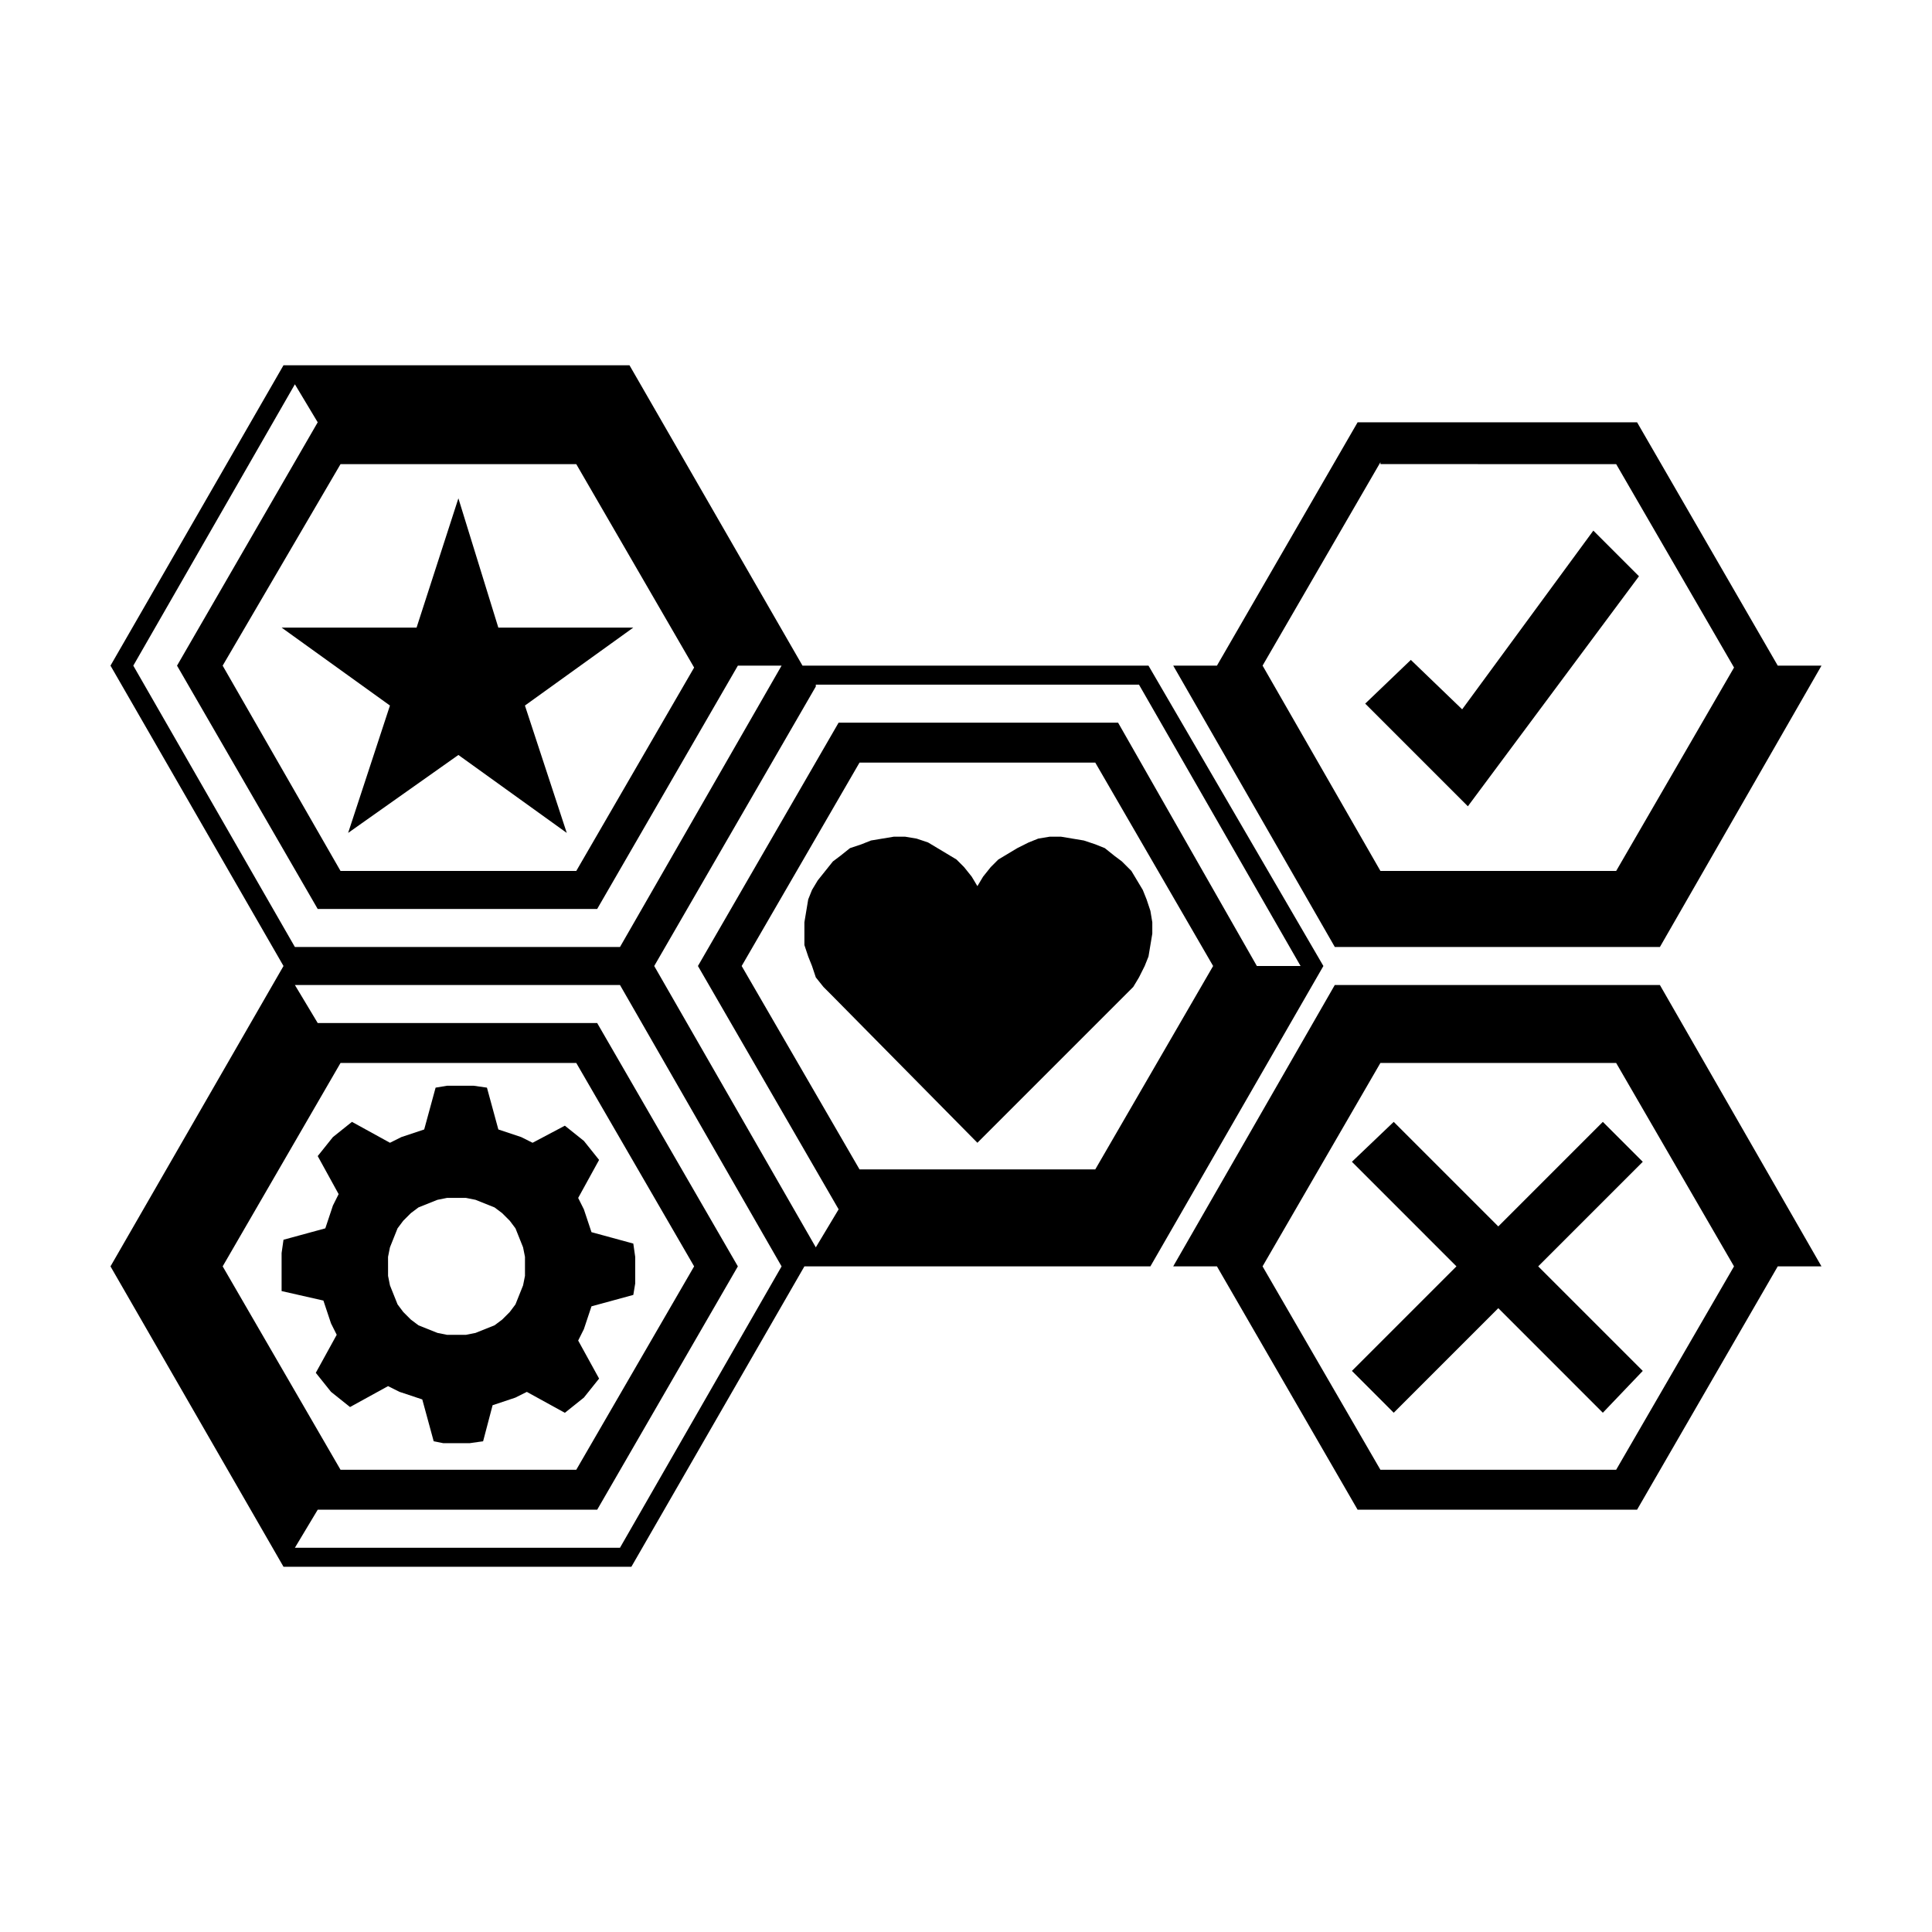 <?xml version="1.0" encoding="UTF-8"?>
<!-- Uploaded to: SVG Repo, www.svgrepo.com, Generator: SVG Repo Mixer Tools -->
<svg fill="#000000" width="800px" height="800px" version="1.1" viewBox="144 144 512 512" xmlns="http://www.w3.org/2000/svg">
 <g fill-rule="evenodd">
  <path d="m340.55 400 31.234 53.906h62.473l31.234-53.906-31.234-53.906-62.473-0.004-31.234 53.91m19.648-74.062-42.824 74.062 42.824 74.562 6.047-10.078-37.285-64.484 37.281-64.488h74.062l36.777 64.488h11.586l-42.824-74.562-85.645-0.004m-51.895 79.602h-86.152l6.047 10.078h74.059l37.285 64.488-37.281 64.488h-74.062l-6.047 10.078h86.152l42.824-74.562-42.824-74.57m-74.059 20.656-31.234 53.906 31.234 53.906h62.473l31.234-53.906-31.234-53.906h-62.473m-31.238-105.29 31.238 54.41h62.473l31.234-53.906-31.234-53.906-62.473-0.004-31.238 53.406m-23.68 0 42.824 74.562h86.152l42.824-74.562h-11.586l-37.285 64.484h-74.059l-37.281-64.484 37.281-64.488-6.047-10.078-42.824 74.566m39.805 238.8-45.848-79.602 45.848-79.602-45.848-79.602 45.848-79.602h91.691l45.848 79.602h91.691l46.352 79.602-45.848 79.602h-91.691l-45.848 79.602h-92.195"/>
  <path d="m246.84 479.6v2.519l0.504 2.519 2.016 5.039 1.512 2.016 2.016 2.016 2.016 1.512 5.039 2.016 2.519 0.504h5.039l2.519-0.504 5.039-2.016 2.016-1.512 2.016-2.016 1.512-2.016 2.016-5.039 0.504-2.519v-5.039l-0.504-2.519-2.016-5.039-1.516-2.016-2.016-2.016-2.016-1.512-5.039-2.016-2.519-0.504h-5.039l-2.519 0.504-5.039 2.016-2.016 1.512-2.016 2.016-1.512 2.016-2.016 5.039-0.504 2.519 0.004 2.519m46.855-37.281 5.039 4.031 4.031 5.039-5.543 10.078 1.512 3.023 2.016 6.047 11.082 3.023 0.504 3.527v7.055l-0.504 3.023-11.082 3.023-2.016 6.047-1.512 3.023 5.543 10.078-4.031 5.039-5.039 4.031-10.078-5.543-3.023 1.512-6.047 2.016-2.516 9.555-3.527 0.504h-7.055l-2.516-0.504-3.023-11.082-6.047-2.016-3.023-1.512-10.078 5.543-5.039-4.031-4.031-5.039 5.543-10.078-1.512-3.023-2.016-6.047-11.078-2.516v-10.074l0.504-3.527 11.082-3.023 2.016-6.047 1.512-3.023-5.543-10.078 4.031-5.039 5.039-4.031 10.078 5.543 3.023-1.512 6.047-2.016 3.023-11.082 3.023-0.504h7.055l3.527 0.504 3.023 11.082 6.047 2.016 3.023 1.512 8.555-4.527"/>
  <path d="m276.06 310.32h35.77l-28.719 20.656 11.086 33.754-28.719-20.656-29.219 20.656 11.082-33.754-28.715-20.656h35.77l11.082-34.258 10.582 34.258"/>
  <path d="m442.32 407.55-39.301 39.297-38.793-39.297-2.016-2.016-2.012-2.519-1.008-3.019-1.008-2.519-1.008-3.023v-6.047l1.008-6.047 1.008-2.516 1.512-2.519 2.012-2.519 2.016-2.519 2.016-1.512 2.519-2.016 3.023-1.008 2.519-1.008 6.047-1.008h3.019l3.023 0.504 3.023 1.008 7.559 4.535 2.016 2.016 2.016 2.519 1.508 2.519 1.512-2.519 2.016-2.519 2.016-2.016 5.039-3.023 3.023-1.512 2.519-1.008 3.023-0.504h3.019l6.047 1.008 3.023 1.008 2.519 1.008 2.519 2.016 2.016 1.512 2.516 2.519 3.023 5.039 1.008 2.516 1.008 3.023 0.504 3.023v3.023l-1.008 6.047-1.008 2.519-1.512 3.019-1.512 2.519-2.012 2.016"/>
  <path d="m509.83 266.49-31.234 53.906 31.234 54.414h62.473l31.234-53.906-31.234-53.906-62.473-0.004m-54.914 53.406h11.586l37.281-64.488h74.059l37.281 64.488h11.59l-42.82 74.562h-86.152l-42.824-74.562"/>
  <path d="m478.59 479.6 31.234 53.906h62.473l31.234-53.906-31.234-53.906-62.473-0.004-31.234 53.91m-23.68 0 42.824-74.566h86.152l42.82 74.566h-11.586l-37.281 64.488h-74.059l-37.281-64.488h-11.59"/>
  <path d="m568.77 518.39-27.707-27.711-27.711 27.711-11.082-11.086 27.707-27.707-27.707-27.711 11.082-10.578 27.711 27.707 27.707-27.707 10.582 10.578-27.711 27.711 27.711 27.707-10.582 11.086"/>
  <path d="m566.25 284.62 12.094 12.094-45.344 60.961-27.207-27.207 12.094-11.586 13.602 13.098 34.762-47.359"/>
 </g>
</svg>